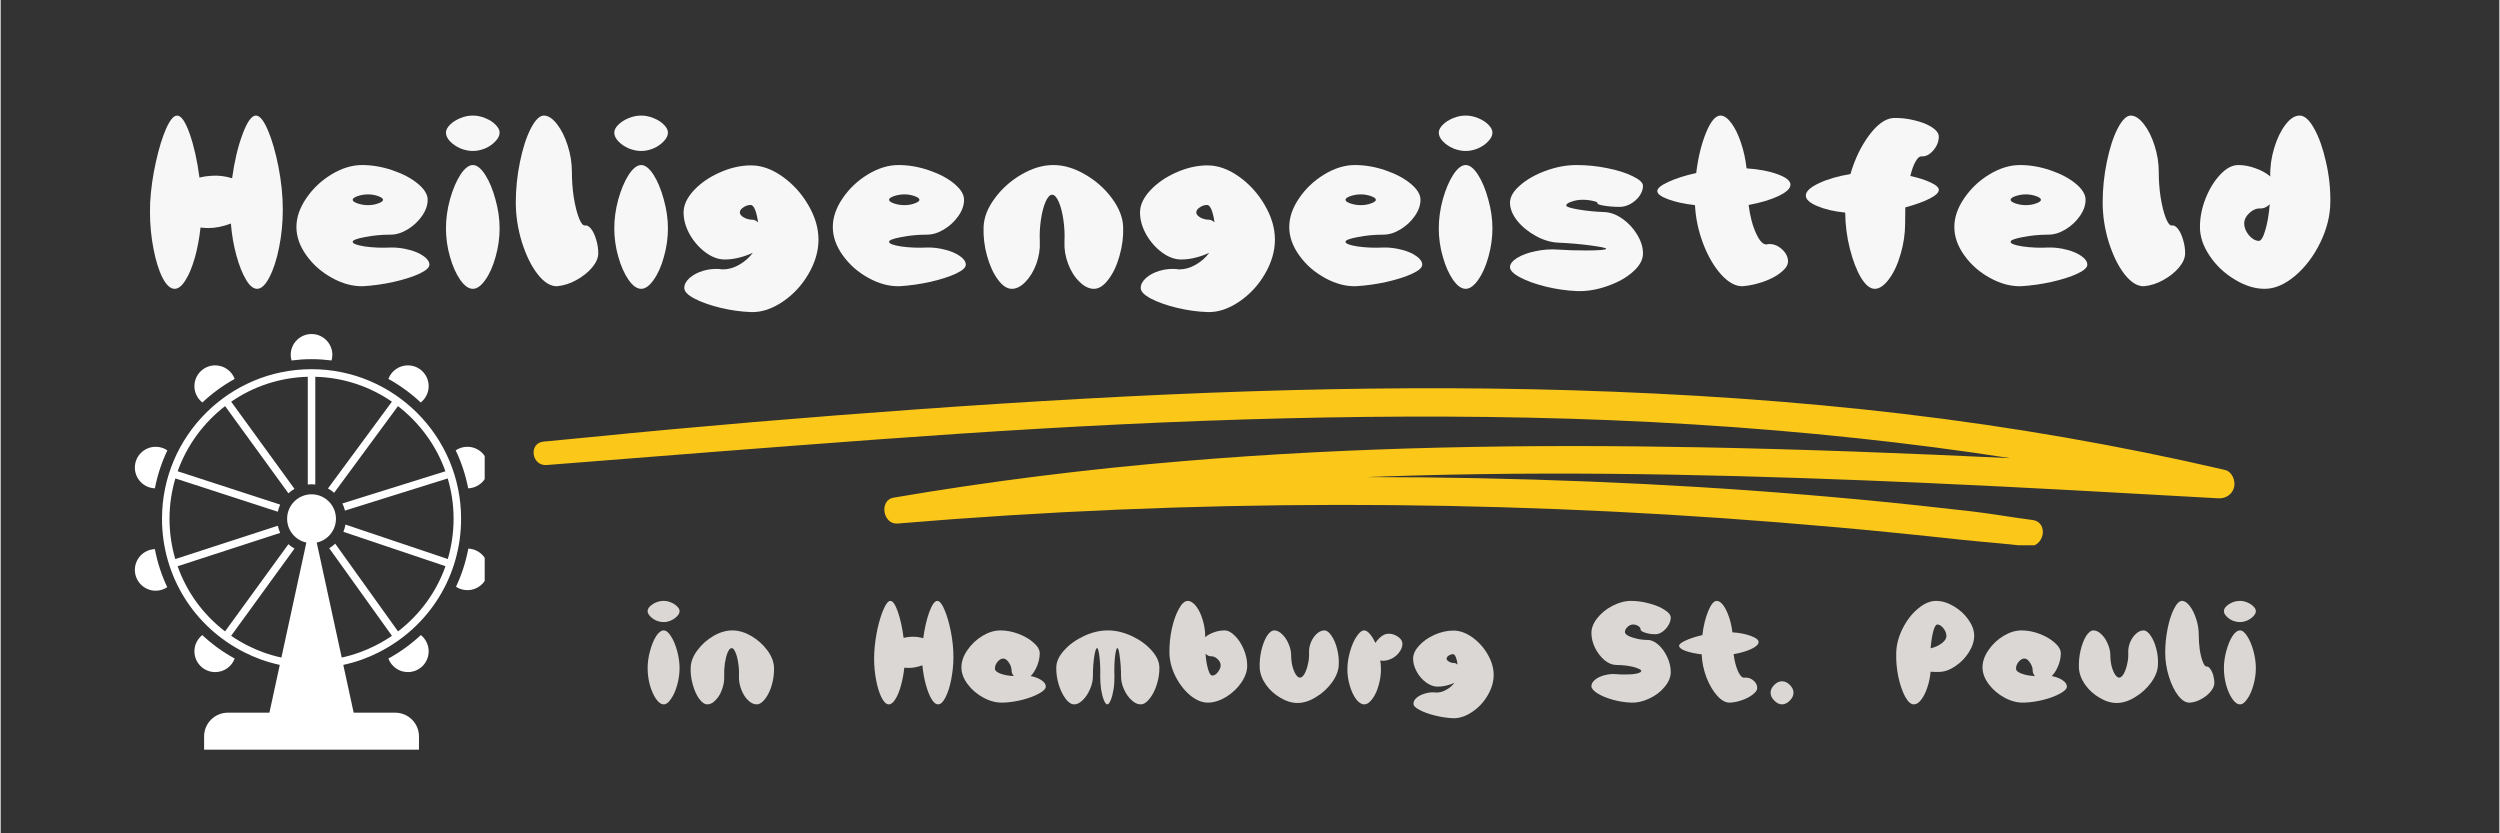 <svg xmlns="http://www.w3.org/2000/svg" xmlns:xlink="http://www.w3.org/1999/xlink" width="300" zoomAndPan="magnify" viewBox="0 0 224.88 75" height="100" preserveAspectRatio="xMidYMid meet" version="1.0"><rect x="0" y="0" width="224.88" height="75" fill="#333333" stroke="none"/><defs><g/><clipPath id="4ba503fb6b"><path d="M 47 34.832 L 202 34.832 L 202 49.074 L 47 49.074 Z M 47 34.832 " clip-rule="nonzero"/></clipPath><clipPath id="941c8563d8"><path d="M 40 49 L 43.562 49 L 43.562 54 L 40 54 Z M 40 49 " clip-rule="nonzero"/></clipPath><clipPath id="035a25e2bf"><path d="M 40 40 L 43.562 40 L 43.562 44 L 40 44 Z M 40 40 " clip-rule="nonzero"/></clipPath><clipPath id="d448b16846"><path d="M 26 30.062 L 30 30.062 L 30 33 L 26 33 Z M 26 30.062 " clip-rule="nonzero"/></clipPath><clipPath id="08b515b31b"><path d="M 12.078 40 L 16 40 L 16 44 L 12.078 44 Z M 12.078 40 " clip-rule="nonzero"/></clipPath><clipPath id="f8f86c58ce"><path d="M 12.078 49 L 15 49 L 15 54 L 12.078 54 Z M 12.078 49 " clip-rule="nonzero"/></clipPath><clipPath id="8816211be0"><path d="M 14 33 L 42 33 L 42 67.543 L 14 67.543 Z M 14 33 " clip-rule="nonzero"/></clipPath></defs><g clip-path="url(#4ba503fb6b)"><path fill="#fbc819" d="M 200.184 42.293 C 190.652 40.078 181 38.406 171.281 37.254 C 161.383 36.082 151.426 35.43 141.461 35.125 C 131.711 34.832 121.949 34.906 112.199 35.227 C 102.301 35.555 92.41 36.133 82.535 36.836 C 72.734 37.539 62.938 38.355 53.16 39.332 C 51.727 39.473 50.289 39.609 48.852 39.746 C 47.488 39.879 47.777 41.957 49.137 41.852 C 59.074 41.066 69.016 40.277 78.961 39.547 C 88.75 38.828 98.551 38.23 108.359 37.871 C 118.105 37.516 127.859 37.383 137.605 37.59 C 147.441 37.801 157.27 38.387 167.055 39.434 C 171.672 39.926 176.281 40.523 180.871 41.234 C 171.59 40.793 162.309 40.434 153.02 40.258 C 137.484 39.965 121.918 40.199 106.434 41.5 C 97.703 42.23 88.996 43.312 80.359 44.789 C 79.043 45.016 79.395 47.23 80.723 47.117 C 93.918 46.008 107.16 45.453 120.402 45.441 C 133.566 45.43 146.723 45.953 159.848 47 C 163.547 47.297 167.246 47.621 170.938 47.996 C 172.738 48.18 174.531 48.363 176.328 48.562 C 178.344 48.781 180.379 48.914 182.391 49.164 C 183.926 49.359 184.387 46.988 182.848 46.797 C 181.035 46.566 179.238 46.242 177.422 46.027 C 175.777 45.836 174.129 45.652 172.48 45.477 C 169.18 45.121 165.875 44.816 162.566 44.539 C 156.059 43.996 149.539 43.602 143.016 43.34 C 136.328 43.07 129.637 42.938 122.945 42.938 C 124.43 42.879 125.914 42.832 127.398 42.793 C 142.797 42.367 158.215 42.797 173.598 43.48 C 182.277 43.863 190.949 44.371 199.621 44.848 C 200.273 44.883 200.883 44.465 201.016 43.812 C 201.133 43.234 200.832 42.445 200.184 42.293 " fill-opacity="1" fill-rule="nonzero"/></g><path fill="#ffffff" d="M 37.816 57.156 C 36.945 57.969 35.969 58.68 34.895 59.27 C 35.16 59.984 35.844 60.488 36.648 60.488 C 37.684 60.488 38.52 59.652 38.52 58.617 C 38.52 58.027 38.246 57.5 37.816 57.156 " fill-opacity="1" fill-rule="nonzero"/><g clip-path="url(#941c8563d8)"><path fill="#ffffff" d="M 42.09 49.375 C 41.863 50.57 41.492 51.727 40.98 52.809 C 41.277 53.004 41.629 53.113 42.008 53.113 C 43.039 53.113 43.879 52.277 43.879 51.242 C 43.879 50.238 43.086 49.418 42.09 49.375 " fill-opacity="1" fill-rule="nonzero"/></g><g clip-path="url(#035a25e2bf)"><path fill="#ffffff" d="M 43.879 42.082 C 43.879 41.047 43.039 40.211 42.008 40.211 C 41.617 40.211 41.254 40.328 40.953 40.531 C 41.465 41.605 41.844 42.75 42.078 43.949 C 43.078 43.914 43.879 43.09 43.879 42.082 " fill-opacity="1" fill-rule="nonzero"/></g><path fill="#ffffff" d="M 38.52 34.754 C 38.52 33.719 37.684 32.883 36.648 32.883 C 35.844 32.883 35.16 33.391 34.895 34.102 C 35.953 34.688 36.93 35.402 37.805 36.223 C 38.238 35.883 38.52 35.352 38.52 34.754 " fill-opacity="1" fill-rule="nonzero"/><g clip-path="url(#d448b16846)"><path fill="#ffffff" d="M 27.98 32.324 C 28.59 32.324 29.188 32.367 29.781 32.441 C 29.824 32.281 29.852 32.109 29.852 31.934 C 29.852 30.902 29.012 30.062 27.98 30.062 C 26.945 30.062 26.105 30.902 26.105 31.934 C 26.105 32.109 26.133 32.281 26.176 32.441 C 26.77 32.367 27.367 32.324 27.98 32.324 " fill-opacity="1" fill-rule="nonzero"/></g><path fill="#ffffff" d="M 18.152 36.223 C 19.027 35.402 20.004 34.688 21.062 34.102 C 20.797 33.391 20.113 32.883 19.309 32.883 C 18.277 32.883 17.438 33.719 17.438 34.754 C 17.438 35.352 17.719 35.883 18.152 36.223 " fill-opacity="1" fill-rule="nonzero"/><g clip-path="url(#08b515b31b)"><path fill="#ffffff" d="M 13.879 43.949 C 14.113 42.75 14.492 41.605 15.004 40.531 C 14.703 40.328 14.34 40.211 13.953 40.211 C 12.918 40.211 12.078 41.047 12.078 42.082 C 12.078 43.09 12.879 43.914 13.879 43.949 " fill-opacity="1" fill-rule="nonzero"/></g><g clip-path="url(#f8f86c58ce)"><path fill="#ffffff" d="M 12.078 51.293 C 12.078 52.324 12.918 53.164 13.953 53.164 C 14.336 53.164 14.695 53.047 14.992 52.848 C 14.48 51.766 14.105 50.617 13.879 49.422 C 12.879 49.461 12.078 50.281 12.078 51.293 " fill-opacity="1" fill-rule="nonzero"/></g><path fill="#ffffff" d="M 21.062 59.27 C 19.988 58.68 19.012 57.969 18.145 57.156 C 17.715 57.5 17.438 58.027 17.438 58.617 C 17.438 59.652 18.277 60.488 19.309 60.488 C 20.113 60.488 20.797 59.984 21.062 59.27 " fill-opacity="1" fill-rule="nonzero"/><g clip-path="url(#8816211be0)"><path fill="#ffffff" d="M 28.445 48.832 C 29.434 48.617 30.176 47.738 30.176 46.688 C 30.176 45.473 29.191 44.488 27.98 44.488 C 26.766 44.488 25.781 45.473 25.781 46.688 C 25.781 47.738 26.523 48.617 27.512 48.832 L 27.199 50.277 L 25.266 59.18 C 24.691 59.055 24.125 58.891 23.574 58.688 C 23.133 58.527 22.699 58.336 22.277 58.125 C 21.738 57.855 21.227 57.555 20.742 57.223 L 26.441 49.375 C 26.246 49.262 26.066 49.129 25.898 48.977 L 20.195 56.824 C 18.215 55.312 16.742 53.273 15.926 50.961 L 25.156 47.961 C 25.062 47.754 24.992 47.543 24.945 47.316 L 15.715 50.316 C 15.375 49.156 15.195 47.938 15.195 46.688 C 15.195 45.426 15.383 44.211 15.723 43.059 L 24.945 46.055 C 24.992 45.832 25.062 45.617 25.156 45.414 L 15.93 42.414 C 16.766 40.074 18.262 38.043 20.199 36.551 L 25.898 44.398 C 26.066 44.246 26.246 44.109 26.441 43.996 L 20.746 36.152 C 22.715 34.797 25.086 33.977 27.641 33.91 L 27.641 43.605 C 27.754 43.594 27.863 43.586 27.98 43.586 C 28.094 43.586 28.207 43.594 28.316 43.605 L 28.316 33.91 C 30.871 33.977 33.242 34.793 35.211 36.152 L 29.457 43.961 C 29.656 44.07 29.84 44.203 30.012 44.352 L 35.758 36.551 C 37.695 38.043 39.191 40.07 40.027 42.414 L 30.754 45.312 C 30.855 45.516 30.934 45.727 30.988 45.953 L 40.234 43.059 C 40.578 44.211 40.762 45.426 40.762 46.688 C 40.762 47.938 40.582 49.156 40.242 50.312 L 31.031 47.211 C 30.992 47.438 30.93 47.652 30.848 47.863 L 40.035 50.957 C 39.219 53.273 37.742 55.309 35.762 56.824 L 30.109 48.93 C 29.949 49.086 29.766 49.223 29.57 49.34 L 35.215 57.223 C 34.73 57.555 34.219 57.855 33.68 58.125 C 33.223 58.355 32.746 58.559 32.262 58.73 C 31.754 58.914 31.223 59.066 30.695 59.18 L 28.762 50.285 Z M 35.508 64.141 L 31.77 64.141 L 30.836 59.84 C 31.395 59.719 31.949 59.562 32.488 59.371 C 33 59.188 33.504 58.973 33.984 58.73 C 38.582 56.43 41.438 51.812 41.438 46.688 C 41.438 39.262 35.402 33.227 27.98 33.227 C 20.559 33.227 14.52 39.262 14.52 46.688 C 14.52 51.812 17.375 56.43 21.973 58.73 C 22.418 58.953 22.879 59.152 23.34 59.324 C 23.918 59.535 24.52 59.711 25.121 59.84 L 24.188 64.141 L 20.449 64.141 C 19.266 64.141 18.309 65.098 18.309 66.281 L 18.309 67.473 L 37.648 67.473 L 37.648 66.281 C 37.648 65.098 36.691 64.141 35.508 64.141 " fill-opacity="1" fill-rule="nonzero"/></g><g fill="#f8f7f7" fill-opacity="1"><g transform="translate(12.564, 24.885)"><g><path d="M 3.312 -14.484 C 3.688 -14.484 4.066 -13.93 4.453 -12.828 C 4.836 -11.734 5.129 -10.426 5.328 -8.906 C 5.648 -8.988 6 -9.039 6.375 -9.062 C 7 -9.113 7.629 -9.039 8.266 -8.844 C 8.473 -10.363 8.785 -11.68 9.203 -12.797 C 9.617 -13.922 10.02 -14.484 10.406 -14.484 C 10.75 -14.484 11.109 -14.047 11.484 -13.172 C 11.859 -12.297 12.176 -11.195 12.438 -9.875 C 12.695 -8.551 12.828 -7.266 12.828 -6.016 C 12.828 -4.867 12.719 -3.742 12.5 -2.641 C 12.281 -1.535 11.988 -0.633 11.625 0.062 C 11.27 0.758 10.898 1.109 10.516 1.109 C 10.172 1.109 9.836 0.832 9.516 0.281 C 9.191 -0.258 8.906 -0.977 8.656 -1.875 C 8.406 -2.781 8.238 -3.742 8.156 -4.766 C 7.426 -4.492 6.75 -4.359 6.125 -4.359 C 5.945 -4.359 5.711 -4.375 5.422 -4.406 C 5.316 -3.426 5.145 -2.516 4.906 -1.672 C 4.664 -0.828 4.383 -0.156 4.062 0.344 C 3.75 0.852 3.426 1.109 3.094 1.109 C 2.707 1.109 2.344 0.773 2 0.109 C 1.664 -0.555 1.395 -1.426 1.188 -2.5 C 0.977 -3.582 0.875 -4.688 0.875 -5.812 C 0.875 -6.195 0.879 -6.488 0.891 -6.688 C 0.961 -7.883 1.133 -9.094 1.406 -10.312 C 1.676 -11.531 1.984 -12.531 2.328 -13.312 C 2.68 -14.094 3.008 -14.484 3.312 -14.484 Z M 3.312 -14.484 "/></g></g></g><g fill="#f8f7f7" fill-opacity="1"><g transform="translate(25.93, 24.885)"><g><path d="M 6.594 -10.031 C 7.5 -10.031 8.41 -9.875 9.328 -9.562 C 10.254 -9.25 11.016 -8.848 11.609 -8.359 C 12.203 -7.867 12.5 -7.383 12.5 -6.906 C 12.5 -6.414 12.328 -5.926 11.984 -5.438 C 11.641 -4.945 11.207 -4.547 10.688 -4.234 C 10.176 -3.922 9.66 -3.766 9.141 -3.766 C 8.336 -3.766 7.57 -3.691 6.844 -3.547 C 6.113 -3.41 5.75 -3.27 5.75 -3.125 C 5.75 -2.957 6.113 -2.816 6.844 -2.703 C 7.582 -2.598 8.367 -2.566 9.203 -2.609 C 9.734 -2.617 10.27 -2.551 10.812 -2.406 C 11.352 -2.27 11.797 -2.078 12.141 -1.828 C 12.484 -1.586 12.656 -1.332 12.656 -1.062 C 12.656 -0.801 12.352 -0.531 11.75 -0.25 C 11.145 0.031 10.379 0.273 9.453 0.484 C 8.523 0.691 7.602 0.82 6.688 0.875 C 5.758 0.895 4.828 0.645 3.891 0.125 C 2.961 -0.383 2.195 -1.055 1.594 -1.891 C 0.988 -2.734 0.688 -3.586 0.688 -4.453 C 0.688 -5.316 0.984 -6.18 1.578 -7.047 C 2.172 -7.922 2.926 -8.633 3.844 -9.188 C 4.77 -9.75 5.688 -10.031 6.594 -10.031 Z M 5.75 -6.906 C 5.75 -6.789 5.895 -6.68 6.188 -6.578 C 6.488 -6.473 6.801 -6.422 7.125 -6.422 C 7.457 -6.422 7.766 -6.473 8.047 -6.578 C 8.336 -6.68 8.484 -6.789 8.484 -6.906 C 8.484 -7.02 8.336 -7.129 8.047 -7.234 C 7.766 -7.336 7.457 -7.391 7.125 -7.391 C 6.801 -7.391 6.488 -7.336 6.188 -7.234 C 5.895 -7.129 5.75 -7.02 5.75 -6.906 Z M 5.75 -6.906 "/></g></g></g><g fill="#f8f7f7" fill-opacity="1"><g transform="translate(39.296, 24.885)"><g><path d="M 0.781 -12.953 C 0.781 -13.18 0.898 -13.414 1.141 -13.656 C 1.379 -13.895 1.688 -14.094 2.062 -14.25 C 2.438 -14.406 2.816 -14.484 3.203 -14.484 C 3.578 -14.484 3.953 -14.406 4.328 -14.25 C 4.711 -14.094 5.02 -13.895 5.25 -13.656 C 5.488 -13.414 5.609 -13.18 5.609 -12.953 C 5.609 -12.691 5.484 -12.43 5.234 -12.172 C 4.992 -11.91 4.688 -11.695 4.312 -11.531 C 3.938 -11.375 3.566 -11.297 3.203 -11.297 C 2.836 -11.297 2.461 -11.375 2.078 -11.531 C 1.703 -11.695 1.391 -11.91 1.141 -12.172 C 0.898 -12.43 0.781 -12.691 0.781 -12.953 Z M 0.781 -4.328 C 0.781 -5.18 0.898 -6.051 1.141 -6.938 C 1.391 -7.832 1.703 -8.57 2.078 -9.156 C 2.461 -9.738 2.836 -10.031 3.203 -10.031 C 3.566 -10.031 3.938 -9.738 4.312 -9.156 C 4.688 -8.57 4.992 -7.832 5.234 -6.938 C 5.484 -6.051 5.609 -5.18 5.609 -4.328 C 5.609 -3.473 5.488 -2.625 5.25 -1.781 C 5.02 -0.938 4.711 -0.242 4.328 0.297 C 3.953 0.836 3.578 1.109 3.203 1.109 C 2.816 1.109 2.438 0.836 2.062 0.297 C 1.688 -0.242 1.379 -0.938 1.141 -1.781 C 0.898 -2.625 0.781 -3.473 0.781 -4.328 Z M 0.781 -4.328 "/></g></g></g><g fill="#f8f7f7" fill-opacity="1"><g transform="translate(45.69, 24.885)"><g><path d="M 4.391 0.875 C 3.805 0.895 3.223 0.535 2.641 -0.203 C 2.066 -0.941 1.594 -1.906 1.219 -3.094 C 0.852 -4.281 0.672 -5.477 0.672 -6.688 C 0.672 -7.883 0.797 -9.094 1.047 -10.312 C 1.297 -11.531 1.617 -12.531 2.016 -13.312 C 2.422 -14.094 2.816 -14.484 3.203 -14.484 C 3.586 -14.484 3.977 -14.227 4.375 -13.719 C 4.77 -13.219 5.094 -12.57 5.344 -11.781 C 5.594 -11 5.719 -10.223 5.719 -9.453 C 5.719 -8.66 5.773 -7.879 5.891 -7.109 C 6.016 -6.348 6.172 -5.727 6.359 -5.25 C 6.547 -4.781 6.727 -4.562 6.906 -4.594 C 7.082 -4.625 7.266 -4.52 7.453 -4.281 C 7.641 -4.039 7.789 -3.719 7.906 -3.312 C 8.031 -2.914 8.094 -2.508 8.094 -2.094 C 8.094 -1.676 7.906 -1.242 7.531 -0.797 C 7.156 -0.359 6.68 0.016 6.109 0.328 C 5.547 0.641 4.973 0.82 4.391 0.875 Z M 4.391 0.875 "/></g></g></g><g fill="#f8f7f7" fill-opacity="1"><g transform="translate(54.445, 24.885)"><g><path d="M 0.781 -12.953 C 0.781 -13.18 0.898 -13.414 1.141 -13.656 C 1.379 -13.895 1.688 -14.094 2.062 -14.25 C 2.438 -14.406 2.816 -14.484 3.203 -14.484 C 3.578 -14.484 3.953 -14.406 4.328 -14.25 C 4.711 -14.094 5.02 -13.895 5.25 -13.656 C 5.488 -13.414 5.609 -13.18 5.609 -12.953 C 5.609 -12.691 5.484 -12.43 5.234 -12.172 C 4.992 -11.91 4.688 -11.695 4.312 -11.531 C 3.938 -11.375 3.566 -11.297 3.203 -11.297 C 2.836 -11.297 2.461 -11.375 2.078 -11.531 C 1.703 -11.695 1.391 -11.91 1.141 -12.172 C 0.898 -12.43 0.781 -12.691 0.781 -12.953 Z M 0.781 -4.328 C 0.781 -5.18 0.898 -6.051 1.141 -6.938 C 1.391 -7.832 1.703 -8.57 2.078 -9.156 C 2.461 -9.738 2.836 -10.031 3.203 -10.031 C 3.566 -10.031 3.938 -9.738 4.312 -9.156 C 4.688 -8.57 4.992 -7.832 5.234 -6.938 C 5.484 -6.051 5.609 -5.18 5.609 -4.328 C 5.609 -3.473 5.488 -2.625 5.25 -1.781 C 5.02 -0.938 4.711 -0.242 4.328 0.297 C 3.953 0.836 3.578 1.109 3.203 1.109 C 2.816 1.109 2.438 0.836 2.062 0.297 C 1.688 -0.242 1.379 -0.938 1.141 -1.781 C 0.898 -2.625 0.781 -3.473 0.781 -4.328 Z M 0.781 -4.328 "/></g></g></g><g fill="#f8f7f7" fill-opacity="1"><g transform="translate(60.838, 24.885)"><g><path d="M 0.688 1.031 C 0.688 0.719 0.848 0.414 1.172 0.125 C 1.492 -0.156 1.898 -0.367 2.391 -0.516 C 2.891 -0.66 3.395 -0.711 3.906 -0.672 C 3.957 -0.648 4.047 -0.641 4.172 -0.641 C 4.66 -0.641 5.148 -0.781 5.641 -1.062 C 6.141 -1.352 6.547 -1.711 6.859 -2.141 C 6.492 -1.961 6.086 -1.816 5.641 -1.703 C 5.191 -1.586 4.754 -1.531 4.328 -1.531 C 3.754 -1.531 3.176 -1.742 2.594 -2.172 C 2.02 -2.598 1.547 -3.141 1.172 -3.797 C 0.805 -4.461 0.625 -5.117 0.625 -5.766 C 0.625 -6.422 0.926 -7.078 1.531 -7.734 C 2.145 -8.398 2.926 -8.941 3.875 -9.359 C 4.82 -9.785 5.766 -10 6.703 -10 C 7.641 -10 8.578 -9.664 9.516 -9 C 10.461 -8.332 11.238 -7.477 11.844 -6.438 C 12.457 -5.395 12.766 -4.352 12.766 -3.312 C 12.766 -2.281 12.461 -1.25 11.859 -0.219 C 11.266 0.801 10.492 1.629 9.547 2.266 C 8.598 2.91 7.66 3.223 6.734 3.203 C 5.797 3.172 4.859 3.039 3.922 2.812 C 2.984 2.582 2.207 2.305 1.594 1.984 C 0.988 1.66 0.688 1.344 0.688 1.031 Z M 5.688 -5.766 C 5.688 -5.609 5.805 -5.457 6.047 -5.312 C 6.297 -5.176 6.562 -5.109 6.844 -5.109 C 6.988 -5.109 7.148 -5.031 7.328 -4.875 C 7.266 -5.332 7.176 -5.707 7.062 -6 C 6.945 -6.289 6.812 -6.438 6.656 -6.438 C 6.426 -6.438 6.207 -6.363 6 -6.219 C 5.789 -6.082 5.688 -5.93 5.688 -5.766 Z M 5.688 -5.766 "/></g></g></g><g fill="#f8f7f7" fill-opacity="1"><g transform="translate(74.205, 24.885)"><g><path d="M 6.594 -10.031 C 7.5 -10.031 8.41 -9.875 9.328 -9.562 C 10.254 -9.25 11.016 -8.848 11.609 -8.359 C 12.203 -7.867 12.5 -7.383 12.5 -6.906 C 12.5 -6.414 12.328 -5.926 11.984 -5.438 C 11.641 -4.945 11.207 -4.547 10.688 -4.234 C 10.176 -3.922 9.66 -3.766 9.141 -3.766 C 8.336 -3.766 7.57 -3.691 6.844 -3.547 C 6.113 -3.41 5.75 -3.27 5.75 -3.125 C 5.75 -2.957 6.113 -2.816 6.844 -2.703 C 7.582 -2.598 8.367 -2.566 9.203 -2.609 C 9.734 -2.617 10.27 -2.551 10.812 -2.406 C 11.352 -2.27 11.797 -2.078 12.141 -1.828 C 12.484 -1.586 12.656 -1.332 12.656 -1.062 C 12.656 -0.801 12.352 -0.531 11.75 -0.25 C 11.145 0.031 10.379 0.273 9.453 0.484 C 8.523 0.691 7.602 0.82 6.688 0.875 C 5.758 0.895 4.828 0.645 3.891 0.125 C 2.961 -0.383 2.195 -1.055 1.594 -1.891 C 0.988 -2.734 0.688 -3.586 0.688 -4.453 C 0.688 -5.316 0.984 -6.18 1.578 -7.047 C 2.172 -7.922 2.926 -8.633 3.844 -9.188 C 4.77 -9.75 5.688 -10.031 6.594 -10.031 Z M 5.75 -6.906 C 5.75 -6.789 5.895 -6.68 6.188 -6.578 C 6.488 -6.473 6.801 -6.422 7.125 -6.422 C 7.457 -6.422 7.766 -6.473 8.047 -6.578 C 8.336 -6.68 8.484 -6.789 8.484 -6.906 C 8.484 -7.02 8.336 -7.129 8.047 -7.234 C 7.766 -7.336 7.457 -7.391 7.125 -7.391 C 6.801 -7.391 6.488 -7.336 6.188 -7.234 C 5.895 -7.129 5.75 -7.02 5.75 -6.906 Z M 5.75 -6.906 "/></g></g></g><g fill="#f8f7f7" fill-opacity="1"><g transform="translate(87.571, 24.885)"><g><path d="M 3.438 1.109 C 3 1.109 2.578 0.828 2.172 0.266 C 1.766 -0.285 1.441 -0.992 1.203 -1.859 C 0.961 -2.723 0.859 -3.586 0.891 -4.453 C 0.922 -5.316 1.258 -6.18 1.906 -7.047 C 2.551 -7.922 3.352 -8.633 4.312 -9.188 C 5.281 -9.75 6.234 -10.031 7.172 -10.031 C 8.109 -10.031 9.055 -9.75 10.016 -9.188 C 10.984 -8.633 11.789 -7.922 12.438 -7.047 C 13.082 -6.18 13.422 -5.316 13.453 -4.453 C 13.484 -3.586 13.375 -2.723 13.125 -1.859 C 12.883 -0.992 12.551 -0.285 12.125 0.266 C 11.707 0.828 11.273 1.109 10.828 1.109 C 10.379 1.109 9.941 0.895 9.516 0.469 C 9.086 0.051 8.75 -0.484 8.5 -1.141 C 8.25 -1.805 8.141 -2.469 8.172 -3.125 C 8.203 -3.77 8.172 -4.422 8.078 -5.078 C 7.984 -5.742 7.844 -6.289 7.656 -6.719 C 7.469 -7.145 7.27 -7.359 7.062 -7.359 C 6.852 -7.359 6.656 -7.145 6.469 -6.719 C 6.281 -6.289 6.141 -5.742 6.047 -5.078 C 5.953 -4.422 5.922 -3.77 5.953 -3.125 C 5.984 -2.469 5.879 -1.805 5.641 -1.141 C 5.398 -0.484 5.078 0.051 4.672 0.469 C 4.266 0.895 3.852 1.109 3.438 1.109 Z M 3.438 1.109 "/></g></g></g><g fill="#f8f7f7" fill-opacity="1"><g transform="translate(101.917, 24.885)"><g><path d="M 0.688 1.031 C 0.688 0.719 0.848 0.414 1.172 0.125 C 1.492 -0.156 1.898 -0.367 2.391 -0.516 C 2.891 -0.66 3.395 -0.711 3.906 -0.672 C 3.957 -0.648 4.047 -0.641 4.172 -0.641 C 4.66 -0.641 5.148 -0.781 5.641 -1.062 C 6.141 -1.352 6.547 -1.711 6.859 -2.141 C 6.492 -1.961 6.086 -1.816 5.641 -1.703 C 5.191 -1.586 4.754 -1.531 4.328 -1.531 C 3.754 -1.531 3.176 -1.742 2.594 -2.172 C 2.02 -2.598 1.547 -3.141 1.172 -3.797 C 0.805 -4.461 0.625 -5.117 0.625 -5.766 C 0.625 -6.422 0.926 -7.078 1.531 -7.734 C 2.145 -8.398 2.926 -8.941 3.875 -9.359 C 4.82 -9.785 5.766 -10 6.703 -10 C 7.641 -10 8.578 -9.664 9.516 -9 C 10.461 -8.332 11.238 -7.477 11.844 -6.438 C 12.457 -5.395 12.766 -4.352 12.766 -3.312 C 12.766 -2.281 12.461 -1.25 11.859 -0.219 C 11.266 0.801 10.492 1.629 9.547 2.266 C 8.598 2.91 7.66 3.223 6.734 3.203 C 5.797 3.172 4.859 3.039 3.922 2.812 C 2.984 2.582 2.207 2.305 1.594 1.984 C 0.988 1.66 0.688 1.344 0.688 1.031 Z M 5.688 -5.766 C 5.688 -5.609 5.805 -5.457 6.047 -5.312 C 6.297 -5.176 6.562 -5.109 6.844 -5.109 C 6.988 -5.109 7.148 -5.031 7.328 -4.875 C 7.266 -5.332 7.176 -5.707 7.062 -6 C 6.945 -6.289 6.812 -6.438 6.656 -6.438 C 6.426 -6.438 6.207 -6.363 6 -6.219 C 5.789 -6.082 5.688 -5.93 5.688 -5.766 Z M 5.688 -5.766 "/></g></g></g><g fill="#f8f7f7" fill-opacity="1"><g transform="translate(115.284, 24.885)"><g><path d="M 6.594 -10.031 C 7.5 -10.031 8.41 -9.875 9.328 -9.562 C 10.254 -9.25 11.016 -8.848 11.609 -8.359 C 12.203 -7.867 12.5 -7.383 12.5 -6.906 C 12.5 -6.414 12.328 -5.926 11.984 -5.438 C 11.641 -4.945 11.207 -4.547 10.688 -4.234 C 10.176 -3.922 9.66 -3.766 9.141 -3.766 C 8.336 -3.766 7.57 -3.691 6.844 -3.547 C 6.113 -3.41 5.75 -3.27 5.75 -3.125 C 5.75 -2.957 6.113 -2.816 6.844 -2.703 C 7.582 -2.598 8.367 -2.566 9.203 -2.609 C 9.734 -2.617 10.27 -2.551 10.812 -2.406 C 11.352 -2.27 11.797 -2.078 12.141 -1.828 C 12.484 -1.586 12.656 -1.332 12.656 -1.062 C 12.656 -0.801 12.352 -0.531 11.75 -0.25 C 11.145 0.031 10.379 0.273 9.453 0.484 C 8.523 0.691 7.602 0.82 6.688 0.875 C 5.758 0.895 4.828 0.645 3.891 0.125 C 2.961 -0.383 2.195 -1.055 1.594 -1.891 C 0.988 -2.734 0.688 -3.586 0.688 -4.453 C 0.688 -5.316 0.984 -6.18 1.578 -7.047 C 2.172 -7.922 2.926 -8.633 3.844 -9.188 C 4.77 -9.75 5.688 -10.031 6.594 -10.031 Z M 5.75 -6.906 C 5.75 -6.789 5.895 -6.68 6.188 -6.578 C 6.488 -6.473 6.801 -6.422 7.125 -6.422 C 7.457 -6.422 7.766 -6.473 8.047 -6.578 C 8.336 -6.68 8.484 -6.789 8.484 -6.906 C 8.484 -7.02 8.336 -7.129 8.047 -7.234 C 7.766 -7.336 7.457 -7.391 7.125 -7.391 C 6.801 -7.391 6.488 -7.336 6.188 -7.234 C 5.895 -7.129 5.75 -7.02 5.75 -6.906 Z M 5.75 -6.906 "/></g></g></g><g fill="#f8f7f7" fill-opacity="1"><g transform="translate(128.65, 24.885)"><g><path d="M 0.781 -12.953 C 0.781 -13.18 0.898 -13.414 1.141 -13.656 C 1.379 -13.895 1.688 -14.094 2.062 -14.25 C 2.438 -14.406 2.816 -14.484 3.203 -14.484 C 3.578 -14.484 3.953 -14.406 4.328 -14.25 C 4.711 -14.094 5.02 -13.895 5.25 -13.656 C 5.488 -13.414 5.609 -13.18 5.609 -12.953 C 5.609 -12.691 5.484 -12.43 5.234 -12.172 C 4.992 -11.91 4.688 -11.695 4.312 -11.531 C 3.938 -11.375 3.566 -11.297 3.203 -11.297 C 2.836 -11.297 2.461 -11.375 2.078 -11.531 C 1.703 -11.695 1.391 -11.91 1.141 -12.172 C 0.898 -12.43 0.781 -12.691 0.781 -12.953 Z M 0.781 -4.328 C 0.781 -5.18 0.898 -6.051 1.141 -6.938 C 1.391 -7.832 1.703 -8.57 2.078 -9.156 C 2.461 -9.738 2.836 -10.031 3.203 -10.031 C 3.566 -10.031 3.938 -9.738 4.312 -9.156 C 4.688 -8.57 4.992 -7.832 5.234 -6.938 C 5.484 -6.051 5.609 -5.18 5.609 -4.328 C 5.609 -3.473 5.488 -2.625 5.25 -1.781 C 5.02 -0.938 4.711 -0.242 4.328 0.297 C 3.953 0.836 3.578 1.109 3.203 1.109 C 2.816 1.109 2.438 0.836 2.062 0.297 C 1.688 -0.242 1.379 -0.938 1.141 -1.781 C 0.898 -2.625 0.781 -3.473 0.781 -4.328 Z M 0.781 -4.328 "/></g></g></g><g fill="#f8f7f7" fill-opacity="1"><g transform="translate(135.043, 24.885)"><g><path d="M 9.453 -2.5 C 9.453 -2.57 8.977 -2.672 8.031 -2.797 C 7.094 -2.922 6.125 -3.004 5.125 -3.047 C 4.457 -3.078 3.785 -3.281 3.109 -3.656 C 2.43 -4.031 1.875 -4.488 1.438 -5.031 C 1.008 -5.582 0.797 -6.117 0.797 -6.641 C 0.797 -7.16 1.098 -7.68 1.703 -8.203 C 2.305 -8.734 3.078 -9.172 4.016 -9.516 C 4.953 -9.859 5.879 -10.031 6.797 -10.031 C 7.711 -10.031 8.633 -9.938 9.562 -9.75 C 10.5 -9.562 11.266 -9.316 11.859 -9.016 C 12.461 -8.723 12.766 -8.438 12.766 -8.156 C 12.766 -7.852 12.66 -7.551 12.453 -7.25 C 12.242 -6.957 11.973 -6.719 11.641 -6.531 C 11.316 -6.352 10.992 -6.266 10.672 -6.266 C 10.172 -6.266 9.703 -6.301 9.266 -6.375 C 8.836 -6.445 8.641 -6.52 8.672 -6.594 C 8.703 -6.664 8.57 -6.734 8.281 -6.797 C 7.988 -6.867 7.672 -6.906 7.328 -6.906 C 6.973 -6.906 6.641 -6.848 6.328 -6.734 C 6.016 -6.629 5.859 -6.516 5.859 -6.391 C 5.859 -6.273 6.223 -6.156 6.953 -6.031 C 7.691 -5.906 8.477 -5.828 9.312 -5.797 C 9.844 -5.773 10.375 -5.578 10.906 -5.203 C 11.445 -4.828 11.891 -4.352 12.234 -3.781 C 12.586 -3.207 12.766 -2.641 12.766 -2.078 C 12.766 -1.504 12.461 -0.953 11.859 -0.422 C 11.266 0.109 10.5 0.535 9.562 0.859 C 8.633 1.191 7.711 1.344 6.797 1.312 C 5.859 1.27 4.926 1.133 4 0.906 C 3.07 0.676 2.305 0.398 1.703 0.078 C 1.098 -0.242 0.797 -0.551 0.797 -0.844 C 0.797 -1.125 1.008 -1.398 1.438 -1.672 C 1.875 -1.941 2.43 -2.145 3.109 -2.281 C 3.785 -2.426 4.457 -2.473 5.125 -2.422 C 5.883 -2.367 6.719 -2.344 7.625 -2.344 C 8.844 -2.344 9.453 -2.395 9.453 -2.5 Z M 9.453 -2.5 "/></g></g></g><g fill="#f8f7f7" fill-opacity="1"><g transform="translate(148.41, 24.885)"><g><path d="M 12.453 -1.344 C 12.453 -1.039 12.25 -0.723 11.844 -0.391 C 11.438 -0.055 10.914 0.223 10.281 0.453 C 9.645 0.68 9.008 0.82 8.375 0.875 C 7.75 0.895 7.113 0.555 6.469 -0.141 C 5.82 -0.848 5.273 -1.773 4.828 -2.922 C 4.391 -4.066 4.141 -5.234 4.078 -6.422 C 3.109 -6.535 2.301 -6.711 1.656 -6.953 C 1.008 -7.191 0.688 -7.438 0.688 -7.688 C 0.688 -7.938 1.02 -8.211 1.688 -8.516 C 2.363 -8.828 3.195 -9.094 4.188 -9.312 C 4.363 -10.727 4.66 -11.941 5.078 -12.953 C 5.492 -13.973 5.926 -14.484 6.375 -14.484 C 6.695 -14.484 7.023 -14.254 7.359 -13.797 C 7.691 -13.348 7.977 -12.758 8.219 -12.031 C 8.469 -11.301 8.633 -10.535 8.719 -9.734 C 9.812 -9.66 10.742 -9.484 11.516 -9.203 C 12.285 -8.922 12.672 -8.609 12.672 -8.266 C 12.672 -7.922 12.305 -7.578 11.578 -7.234 C 10.859 -6.898 9.969 -6.633 8.906 -6.438 C 9.039 -5.395 9.27 -4.531 9.594 -3.844 C 9.914 -3.156 10.238 -2.836 10.562 -2.891 C 10.602 -2.91 10.676 -2.922 10.781 -2.922 C 11.195 -2.922 11.578 -2.758 11.922 -2.438 C 12.273 -2.113 12.453 -1.75 12.453 -1.344 Z M 12.453 -1.344 "/></g></g></g><g fill="#f8f7f7" fill-opacity="1"><g transform="translate(161.776, 24.885)"><g><path d="M 11.094 -10.812 C 10.914 -10.82 10.738 -10.664 10.562 -10.344 C 10.383 -10.031 10.227 -9.598 10.094 -9.047 C 10.852 -8.879 11.469 -8.68 11.938 -8.453 C 12.414 -8.234 12.656 -8.016 12.656 -7.797 C 12.656 -7.547 12.375 -7.281 11.812 -7 C 11.25 -6.719 10.523 -6.457 9.641 -6.219 C 9.629 -5.883 9.625 -5.398 9.625 -4.766 C 9.625 -3.848 9.488 -2.93 9.219 -2.016 C 8.957 -1.098 8.609 -0.348 8.172 0.234 C 7.742 0.816 7.316 1.109 6.891 1.109 C 6.473 1.109 6.062 0.773 5.656 0.109 C 5.258 -0.555 4.926 -1.422 4.656 -2.484 C 4.383 -3.547 4.242 -4.633 4.234 -5.75 C 3.234 -5.852 2.391 -6.051 1.703 -6.344 C 1.023 -6.633 0.688 -6.945 0.688 -7.281 C 0.688 -7.656 1.078 -8.023 1.859 -8.391 C 2.648 -8.766 3.598 -9.039 4.703 -9.219 C 5.098 -10.57 5.66 -11.738 6.391 -12.719 C 7.117 -13.695 7.844 -14.211 8.562 -14.266 C 9.176 -14.285 9.801 -14.219 10.438 -14.062 C 11.082 -13.914 11.613 -13.707 12.031 -13.438 C 12.445 -13.164 12.656 -12.883 12.656 -12.594 C 12.656 -12.145 12.488 -11.727 12.156 -11.344 C 11.82 -10.957 11.469 -10.781 11.094 -10.812 Z M 11.094 -10.812 "/></g></g></g><g fill="#f8f7f7" fill-opacity="1"><g transform="translate(175.142, 24.885)"><g><path d="M 6.594 -10.031 C 7.5 -10.031 8.41 -9.875 9.328 -9.562 C 10.254 -9.25 11.016 -8.848 11.609 -8.359 C 12.203 -7.867 12.5 -7.383 12.5 -6.906 C 12.5 -6.414 12.328 -5.926 11.984 -5.438 C 11.641 -4.945 11.207 -4.547 10.688 -4.234 C 10.176 -3.922 9.66 -3.766 9.141 -3.766 C 8.336 -3.766 7.57 -3.691 6.844 -3.547 C 6.113 -3.41 5.75 -3.27 5.75 -3.125 C 5.75 -2.957 6.113 -2.816 6.844 -2.703 C 7.582 -2.598 8.367 -2.566 9.203 -2.609 C 9.734 -2.617 10.27 -2.551 10.812 -2.406 C 11.352 -2.27 11.797 -2.078 12.141 -1.828 C 12.484 -1.586 12.656 -1.332 12.656 -1.062 C 12.656 -0.801 12.352 -0.531 11.75 -0.25 C 11.145 0.031 10.379 0.273 9.453 0.484 C 8.523 0.691 7.602 0.82 6.688 0.875 C 5.758 0.895 4.828 0.645 3.891 0.125 C 2.961 -0.383 2.195 -1.055 1.594 -1.891 C 0.988 -2.734 0.688 -3.586 0.688 -4.453 C 0.688 -5.316 0.984 -6.18 1.578 -7.047 C 2.172 -7.922 2.926 -8.633 3.844 -9.188 C 4.77 -9.75 5.688 -10.031 6.594 -10.031 Z M 5.75 -6.906 C 5.75 -6.789 5.895 -6.68 6.188 -6.578 C 6.488 -6.473 6.801 -6.422 7.125 -6.422 C 7.457 -6.422 7.766 -6.473 8.047 -6.578 C 8.336 -6.68 8.484 -6.789 8.484 -6.906 C 8.484 -7.02 8.336 -7.129 8.047 -7.234 C 7.766 -7.336 7.457 -7.391 7.125 -7.391 C 6.801 -7.391 6.488 -7.336 6.188 -7.234 C 5.895 -7.129 5.75 -7.02 5.75 -6.906 Z M 5.75 -6.906 "/></g></g></g><g fill="#f8f7f7" fill-opacity="1"><g transform="translate(188.508, 24.885)"><g><path d="M 4.391 0.875 C 3.805 0.895 3.223 0.535 2.641 -0.203 C 2.066 -0.941 1.594 -1.906 1.219 -3.094 C 0.852 -4.281 0.672 -5.477 0.672 -6.688 C 0.672 -7.883 0.797 -9.094 1.047 -10.312 C 1.297 -11.531 1.617 -12.531 2.016 -13.312 C 2.422 -14.094 2.816 -14.484 3.203 -14.484 C 3.586 -14.484 3.977 -14.227 4.375 -13.719 C 4.77 -13.219 5.094 -12.57 5.344 -11.781 C 5.594 -11 5.719 -10.223 5.719 -9.453 C 5.719 -8.66 5.773 -7.879 5.891 -7.109 C 6.016 -6.348 6.172 -5.727 6.359 -5.25 C 6.547 -4.781 6.727 -4.562 6.906 -4.594 C 7.082 -4.625 7.266 -4.52 7.453 -4.281 C 7.641 -4.039 7.789 -3.719 7.906 -3.312 C 8.031 -2.914 8.094 -2.508 8.094 -2.094 C 8.094 -1.676 7.906 -1.242 7.531 -0.797 C 7.156 -0.359 6.68 0.016 6.109 0.328 C 5.547 0.641 4.973 0.82 4.391 0.875 Z M 4.391 0.875 "/></g></g></g><g fill="#f8f7f7" fill-opacity="1"><g transform="translate(197.263, 24.885)"><g><path d="M 5.953 -3.203 C 6.16 -3.191 6.359 -3.504 6.547 -4.141 C 6.742 -4.785 6.879 -5.57 6.953 -6.5 C 6.68 -6.238 6.406 -6.113 6.125 -6.125 C 5.77 -6.145 5.438 -6.008 5.125 -5.719 C 4.812 -5.426 4.656 -5.109 4.656 -4.766 C 4.656 -4.422 4.789 -4.078 5.062 -3.734 C 5.344 -3.398 5.641 -3.223 5.953 -3.203 Z M 0.672 -4.453 C 0.672 -5.316 0.844 -6.18 1.188 -7.047 C 1.539 -7.922 1.984 -8.633 2.516 -9.188 C 3.047 -9.75 3.582 -10.031 4.125 -10.031 C 4.645 -10.031 5.164 -9.93 5.688 -9.734 C 6.219 -9.547 6.656 -9.301 7 -9 C 6.977 -9.863 7.098 -10.723 7.359 -11.578 C 7.617 -12.43 7.957 -13.129 8.375 -13.672 C 8.789 -14.211 9.211 -14.484 9.641 -14.484 C 10.086 -14.484 10.523 -14.094 10.953 -13.312 C 11.391 -12.531 11.742 -11.531 12.016 -10.312 C 12.297 -9.094 12.426 -7.883 12.406 -6.688 C 12.395 -5.477 12.094 -4.266 11.5 -3.047 C 10.906 -1.828 10.145 -0.828 9.219 -0.047 C 8.301 0.723 7.395 1.109 6.5 1.109 C 5.613 1.109 4.711 0.828 3.797 0.266 C 2.879 -0.285 2.129 -0.992 1.547 -1.859 C 0.961 -2.723 0.672 -3.586 0.672 -4.453 Z M 0.672 -4.453 "/></g></g></g><g fill="#dad7d4" fill-opacity="1"><g transform="translate(57.758, 62.721)"><g><path d="M 0.469 -7.719 C 0.469 -7.863 0.535 -8.004 0.672 -8.141 C 0.816 -8.285 1 -8.406 1.219 -8.5 C 1.445 -8.594 1.68 -8.641 1.922 -8.641 C 2.141 -8.641 2.359 -8.594 2.578 -8.5 C 2.805 -8.406 2.988 -8.285 3.125 -8.141 C 3.27 -8.004 3.344 -7.863 3.344 -7.719 C 3.344 -7.57 3.27 -7.422 3.125 -7.266 C 2.977 -7.109 2.789 -6.977 2.562 -6.875 C 2.344 -6.781 2.129 -6.734 1.922 -6.734 C 1.691 -6.734 1.461 -6.781 1.234 -6.875 C 1.016 -6.977 0.832 -7.109 0.688 -7.266 C 0.539 -7.422 0.469 -7.57 0.469 -7.719 Z M 0.469 -2.578 C 0.469 -3.086 0.539 -3.609 0.688 -4.141 C 0.832 -4.68 1.016 -5.125 1.234 -5.469 C 1.461 -5.812 1.691 -5.984 1.922 -5.984 C 2.129 -5.984 2.344 -5.812 2.562 -5.469 C 2.789 -5.125 2.977 -4.68 3.125 -4.141 C 3.27 -3.609 3.344 -3.086 3.344 -2.578 C 3.344 -2.078 3.27 -1.57 3.125 -1.062 C 2.988 -0.562 2.805 -0.148 2.578 0.172 C 2.359 0.504 2.141 0.672 1.922 0.672 C 1.68 0.672 1.445 0.504 1.219 0.172 C 1 -0.148 0.816 -0.562 0.672 -1.062 C 0.535 -1.57 0.469 -2.078 0.469 -2.578 Z M 0.469 -2.578 "/></g></g></g><g fill="#dad7d4" fill-opacity="1"><g transform="translate(61.57, 62.721)"><g><path d="M 2.047 0.672 C 1.785 0.672 1.535 0.504 1.297 0.172 C 1.055 -0.16 0.863 -0.586 0.719 -1.109 C 0.57 -1.629 0.508 -2.145 0.531 -2.656 C 0.551 -3.176 0.754 -3.691 1.141 -4.203 C 1.523 -4.723 2.004 -5.148 2.578 -5.484 C 3.148 -5.816 3.719 -5.984 4.281 -5.984 C 4.844 -5.984 5.41 -5.816 5.984 -5.484 C 6.555 -5.148 7.035 -4.723 7.422 -4.203 C 7.805 -3.691 8.008 -3.176 8.031 -2.656 C 8.051 -2.145 7.988 -1.629 7.844 -1.109 C 7.695 -0.586 7.492 -0.16 7.234 0.172 C 6.984 0.504 6.727 0.672 6.469 0.672 C 6.195 0.672 5.93 0.539 5.672 0.281 C 5.422 0.031 5.223 -0.289 5.078 -0.688 C 4.93 -1.082 4.863 -1.473 4.875 -1.859 C 4.895 -2.254 4.875 -2.645 4.812 -3.031 C 4.758 -3.426 4.676 -3.75 4.562 -4 C 4.457 -4.258 4.344 -4.391 4.219 -4.391 C 4.094 -4.391 3.973 -4.258 3.859 -4 C 3.754 -3.75 3.672 -3.426 3.609 -3.031 C 3.555 -2.645 3.535 -2.254 3.547 -1.859 C 3.566 -1.473 3.504 -1.082 3.359 -0.688 C 3.223 -0.289 3.031 0.031 2.781 0.281 C 2.539 0.539 2.297 0.672 2.047 0.672 Z M 2.047 0.672 "/></g></g></g><g fill="#dad7d4" fill-opacity="1"><g transform="translate(70.124, 62.721)"><g/></g></g><g fill="#dad7d4" fill-opacity="1"><g transform="translate(78.093, 62.721)"><g><path d="M 1.984 -8.641 C 2.203 -8.641 2.426 -8.312 2.656 -7.656 C 2.883 -7 3.055 -6.219 3.172 -5.312 C 3.367 -5.363 3.578 -5.395 3.797 -5.406 C 4.172 -5.438 4.551 -5.395 4.938 -5.281 C 5.062 -6.188 5.242 -6.973 5.484 -7.641 C 5.734 -8.305 5.973 -8.641 6.203 -8.641 C 6.41 -8.641 6.625 -8.379 6.844 -7.859 C 7.07 -7.336 7.266 -6.68 7.422 -5.891 C 7.578 -5.098 7.656 -4.332 7.656 -3.594 C 7.656 -2.906 7.586 -2.227 7.453 -1.562 C 7.328 -0.906 7.156 -0.367 6.938 0.047 C 6.727 0.461 6.508 0.672 6.281 0.672 C 6.07 0.672 5.867 0.504 5.672 0.172 C 5.484 -0.148 5.316 -0.578 5.172 -1.109 C 5.023 -1.648 4.922 -2.227 4.859 -2.844 C 4.43 -2.688 4.031 -2.609 3.656 -2.609 C 3.551 -2.609 3.41 -2.613 3.234 -2.625 C 3.172 -2.039 3.066 -1.492 2.922 -0.984 C 2.785 -0.484 2.617 -0.082 2.422 0.219 C 2.234 0.52 2.039 0.672 1.844 0.672 C 1.613 0.672 1.395 0.469 1.188 0.062 C 0.988 -0.332 0.828 -0.848 0.703 -1.484 C 0.578 -2.129 0.516 -2.789 0.516 -3.469 C 0.516 -3.695 0.52 -3.867 0.531 -3.984 C 0.57 -4.703 0.672 -5.426 0.828 -6.156 C 0.992 -6.883 1.18 -7.477 1.391 -7.938 C 1.598 -8.406 1.797 -8.641 1.984 -8.641 Z M 1.984 -8.641 "/></g></g></g><g fill="#dad7d4" fill-opacity="1"><g transform="translate(86.062, 62.721)"><g><path d="M 3.922 -5.984 C 4.461 -5.984 5.004 -5.879 5.547 -5.672 C 6.098 -5.461 6.551 -5.195 6.906 -4.875 C 7.27 -4.562 7.453 -4.242 7.453 -3.922 C 7.453 -3.555 7.375 -3.18 7.219 -2.797 C 7.062 -2.41 6.867 -2.102 6.641 -1.875 C 7.035 -1.801 7.359 -1.676 7.609 -1.5 C 7.867 -1.332 8 -1.145 8 -0.938 C 8 -0.738 7.801 -0.531 7.406 -0.312 C 7.02 -0.094 6.531 0.094 5.938 0.25 C 5.344 0.406 4.75 0.492 4.156 0.516 C 3.57 0.535 2.988 0.391 2.406 0.078 C 1.82 -0.234 1.344 -0.641 0.969 -1.141 C 0.594 -1.641 0.406 -2.145 0.406 -2.656 C 0.406 -3.176 0.582 -3.691 0.938 -4.203 C 1.289 -4.723 1.738 -5.148 2.281 -5.484 C 2.832 -5.816 3.379 -5.984 3.922 -5.984 Z M 3.422 -2.547 C 3.422 -2.367 3.586 -2.219 3.922 -2.094 C 4.254 -1.969 4.656 -1.895 5.125 -1.875 C 4.988 -2.031 4.922 -2.191 4.922 -2.359 C 4.922 -2.617 4.836 -2.863 4.672 -3.094 C 4.516 -3.332 4.348 -3.453 4.172 -3.453 C 3.992 -3.453 3.82 -3.352 3.656 -3.156 C 3.5 -2.969 3.422 -2.766 3.422 -2.547 Z M 3.422 -2.547 "/></g></g></g><g fill="#dad7d4" fill-opacity="1"><g transform="translate(94.536, 62.721)"><g><path d="M 2.094 0.672 C 1.82 0.672 1.562 0.504 1.312 0.172 C 1.062 -0.16 0.852 -0.586 0.688 -1.109 C 0.531 -1.629 0.457 -2.145 0.469 -2.656 C 0.477 -3.176 0.719 -3.691 1.188 -4.203 C 1.656 -4.723 2.25 -5.148 2.969 -5.484 C 3.688 -5.816 4.398 -5.984 5.109 -5.984 C 5.816 -5.984 6.531 -5.816 7.25 -5.484 C 7.969 -5.148 8.562 -4.723 9.031 -4.203 C 9.5 -3.691 9.738 -3.176 9.75 -2.656 C 9.758 -2.145 9.68 -1.629 9.516 -1.109 C 9.348 -0.586 9.129 -0.16 8.859 0.172 C 8.598 0.504 8.332 0.672 8.062 0.672 C 7.781 0.672 7.504 0.539 7.234 0.281 C 6.961 0.031 6.738 -0.289 6.562 -0.688 C 6.383 -1.082 6.297 -1.473 6.297 -1.859 C 6.297 -2.461 6.258 -3.035 6.188 -3.578 C 6.125 -4.117 6.051 -4.391 5.969 -4.391 C 5.883 -4.391 5.812 -4.117 5.75 -3.578 C 5.695 -3.035 5.68 -2.461 5.703 -1.859 C 5.711 -1.473 5.688 -1.082 5.625 -0.688 C 5.562 -0.289 5.477 0.031 5.375 0.281 C 5.27 0.539 5.164 0.672 5.062 0.672 C 4.957 0.672 4.852 0.539 4.75 0.281 C 4.645 0.031 4.562 -0.289 4.5 -0.688 C 4.445 -1.082 4.422 -1.473 4.422 -1.859 C 4.441 -2.461 4.422 -3.035 4.359 -3.578 C 4.297 -4.117 4.223 -4.391 4.141 -4.391 C 4.047 -4.391 3.957 -4.117 3.875 -3.578 C 3.801 -3.035 3.766 -2.461 3.766 -1.859 C 3.766 -1.473 3.676 -1.082 3.5 -0.688 C 3.332 -0.289 3.117 0.031 2.859 0.281 C 2.598 0.539 2.344 0.672 2.094 0.672 Z M 2.094 0.672 "/></g></g></g><g fill="#dad7d4" fill-opacity="1"><g transform="translate(104.736, 62.721)"><g><path d="M 0.453 -3.984 C 0.441 -4.703 0.516 -5.426 0.672 -6.156 C 0.836 -6.883 1.051 -7.477 1.312 -7.938 C 1.57 -8.406 1.832 -8.641 2.094 -8.641 C 2.352 -8.641 2.609 -8.477 2.859 -8.156 C 3.109 -7.832 3.305 -7.414 3.453 -6.906 C 3.609 -6.395 3.68 -5.883 3.672 -5.375 C 3.867 -5.551 4.129 -5.695 4.453 -5.812 C 4.773 -5.926 5.094 -5.984 5.406 -5.984 C 5.719 -5.984 6.031 -5.82 6.344 -5.5 C 6.664 -5.188 6.93 -4.781 7.141 -4.281 C 7.348 -3.789 7.453 -3.301 7.453 -2.812 C 7.453 -2.32 7.281 -1.82 6.938 -1.312 C 6.594 -0.801 6.148 -0.375 5.609 -0.031 C 5.066 0.312 4.523 0.492 3.984 0.516 C 3.453 0.535 2.91 0.328 2.359 -0.109 C 1.816 -0.555 1.363 -1.133 1 -1.844 C 0.645 -2.551 0.461 -3.266 0.453 -3.984 Z M 3.703 -3.875 C 3.742 -3.32 3.82 -2.852 3.938 -2.469 C 4.051 -2.094 4.176 -1.91 4.312 -1.922 C 4.488 -1.922 4.656 -2.023 4.812 -2.234 C 4.977 -2.441 5.062 -2.645 5.062 -2.844 C 5.062 -3.051 4.969 -3.238 4.781 -3.406 C 4.594 -3.582 4.398 -3.664 4.203 -3.656 C 4.047 -3.645 3.879 -3.719 3.703 -3.875 Z M 3.703 -3.875 "/></g></g></g><g fill="#dad7d4" fill-opacity="1"><g transform="translate(112.706, 62.721)"><g><path d="M 4.016 0.547 C 3.504 0.547 2.988 0.391 2.469 0.078 C 1.945 -0.223 1.516 -0.613 1.172 -1.094 C 0.828 -1.582 0.641 -2.082 0.609 -2.594 C 0.586 -3.113 0.633 -3.633 0.75 -4.156 C 0.875 -4.688 1.039 -5.125 1.25 -5.469 C 1.469 -5.812 1.691 -5.984 1.922 -5.984 C 2.16 -5.984 2.395 -5.867 2.625 -5.641 C 2.863 -5.422 3.055 -5.133 3.203 -4.781 C 3.359 -4.426 3.438 -4.078 3.438 -3.734 C 3.438 -3.41 3.473 -3.094 3.547 -2.781 C 3.629 -2.469 3.734 -2.211 3.859 -2.016 C 3.984 -1.828 4.109 -1.734 4.234 -1.734 C 4.367 -1.734 4.504 -1.848 4.641 -2.078 C 4.773 -2.316 4.879 -2.613 4.953 -2.969 C 5.035 -3.32 5.066 -3.66 5.047 -3.984 C 5.035 -4.297 5.094 -4.609 5.219 -4.922 C 5.352 -5.234 5.531 -5.488 5.75 -5.688 C 5.969 -5.883 6.191 -5.984 6.422 -5.984 C 6.641 -5.984 6.852 -5.828 7.062 -5.516 C 7.281 -5.203 7.453 -4.801 7.578 -4.312 C 7.703 -3.82 7.75 -3.332 7.719 -2.844 C 7.695 -2.344 7.492 -1.828 7.109 -1.297 C 6.723 -0.766 6.242 -0.328 5.672 0.016 C 5.109 0.367 4.555 0.547 4.016 0.547 Z M 4.016 0.547 "/></g></g></g><g fill="#dad7d4" fill-opacity="1"><g transform="translate(120.675, 62.721)"><g><path d="M 2.047 -5.984 C 2.203 -5.984 2.367 -5.879 2.547 -5.672 C 2.723 -5.473 2.891 -5.203 3.047 -4.859 C 3.305 -5.234 3.578 -5.484 3.859 -5.609 C 3.984 -5.66 4.113 -5.688 4.25 -5.688 C 4.551 -5.688 4.832 -5.594 5.094 -5.406 C 5.352 -5.227 5.484 -5.016 5.484 -4.766 C 5.484 -4.492 5.363 -4.211 5.125 -3.922 C 4.883 -3.641 4.598 -3.445 4.266 -3.344 C 4.098 -3.281 3.93 -3.25 3.766 -3.25 C 3.703 -3.25 3.609 -3.258 3.484 -3.281 C 3.516 -3.145 3.535 -2.938 3.547 -2.656 C 3.566 -2.145 3.504 -1.629 3.359 -1.109 C 3.223 -0.586 3.031 -0.16 2.781 0.172 C 2.539 0.504 2.297 0.672 2.047 0.672 C 1.797 0.672 1.551 0.516 1.312 0.203 C 1.082 -0.109 0.895 -0.508 0.75 -1 C 0.602 -1.488 0.531 -1.977 0.531 -2.469 C 0.531 -3 0.609 -3.535 0.766 -4.078 C 0.922 -4.629 1.117 -5.082 1.359 -5.438 C 1.598 -5.801 1.828 -5.984 2.047 -5.984 Z M 2.047 -5.984 "/></g></g></g><g fill="#dad7d4" fill-opacity="1"><g transform="translate(126.745, 62.721)"><g><path d="M 0.406 0.609 C 0.406 0.422 0.5 0.242 0.688 0.078 C 0.883 -0.086 1.129 -0.211 1.422 -0.297 C 1.723 -0.391 2.023 -0.426 2.328 -0.406 C 2.359 -0.395 2.41 -0.391 2.484 -0.391 C 2.773 -0.391 3.066 -0.473 3.359 -0.641 C 3.66 -0.805 3.906 -1.02 4.094 -1.281 C 3.875 -1.164 3.629 -1.078 3.359 -1.016 C 3.098 -0.953 2.836 -0.922 2.578 -0.922 C 2.242 -0.922 1.898 -1.047 1.547 -1.297 C 1.203 -1.547 0.922 -1.867 0.703 -2.266 C 0.484 -2.66 0.375 -3.051 0.375 -3.438 C 0.375 -3.832 0.555 -4.227 0.922 -4.625 C 1.285 -5.02 1.75 -5.344 2.312 -5.594 C 2.883 -5.844 3.445 -5.969 4 -5.969 C 4.562 -5.969 5.125 -5.77 5.688 -5.375 C 6.25 -4.977 6.711 -4.469 7.078 -3.844 C 7.441 -3.219 7.625 -2.598 7.625 -1.984 C 7.625 -1.359 7.441 -0.738 7.078 -0.125 C 6.723 0.477 6.266 0.969 5.703 1.344 C 5.141 1.727 4.578 1.922 4.016 1.922 C 3.453 1.898 2.891 1.816 2.328 1.672 C 1.773 1.535 1.316 1.367 0.953 1.172 C 0.586 0.984 0.406 0.797 0.406 0.609 Z M 3.391 -3.438 C 3.391 -3.344 3.461 -3.254 3.609 -3.172 C 3.754 -3.086 3.91 -3.047 4.078 -3.047 C 4.172 -3.047 4.27 -3 4.375 -2.906 C 4.344 -3.188 4.289 -3.41 4.219 -3.578 C 4.145 -3.754 4.062 -3.844 3.969 -3.844 C 3.832 -3.844 3.703 -3.801 3.578 -3.719 C 3.453 -3.633 3.391 -3.539 3.391 -3.438 Z M 3.391 -3.438 "/></g></g></g><g fill="#dad7d4" fill-opacity="1"><g transform="translate(134.714, 62.721)"><g/></g></g><g fill="#dad7d4" fill-opacity="1"><g transform="translate(142.683, 62.721)"><g><path d="M 4.969 -2.344 C 4.969 -2.414 4.852 -2.492 4.625 -2.578 C 4.406 -2.672 4.117 -2.742 3.766 -2.797 C 3.422 -2.848 3.07 -2.875 2.719 -2.875 C 2.375 -2.875 2.023 -3.016 1.672 -3.297 C 1.328 -3.586 1.039 -3.957 0.812 -4.406 C 0.594 -4.863 0.484 -5.312 0.484 -5.75 C 0.484 -6.195 0.66 -6.645 1.016 -7.094 C 1.379 -7.551 1.836 -7.922 2.391 -8.203 C 2.953 -8.492 3.508 -8.641 4.062 -8.641 C 4.602 -8.641 5.148 -8.562 5.703 -8.406 C 6.266 -8.258 6.723 -8.066 7.078 -7.828 C 7.441 -7.598 7.625 -7.367 7.625 -7.141 C 7.625 -6.91 7.551 -6.676 7.406 -6.438 C 7.27 -6.207 7.094 -6.016 6.875 -5.859 C 6.664 -5.711 6.453 -5.641 6.234 -5.641 C 5.898 -5.641 5.594 -5.688 5.312 -5.781 C 5.031 -5.875 4.895 -5.973 4.906 -6.078 C 4.914 -6.18 4.848 -6.281 4.703 -6.375 C 4.566 -6.469 4.41 -6.516 4.234 -6.516 C 4.055 -6.516 3.891 -6.441 3.734 -6.297 C 3.578 -6.148 3.5 -5.992 3.5 -5.828 C 3.5 -5.723 3.598 -5.613 3.797 -5.5 C 4.004 -5.395 4.27 -5.305 4.594 -5.234 C 4.914 -5.16 5.238 -5.125 5.562 -5.125 C 5.875 -5.125 6.191 -4.977 6.516 -4.688 C 6.836 -4.406 7.102 -4.035 7.312 -3.578 C 7.52 -3.129 7.625 -2.68 7.625 -2.234 C 7.625 -1.785 7.441 -1.344 7.078 -0.906 C 6.723 -0.469 6.266 -0.117 5.703 0.141 C 5.148 0.41 4.602 0.535 4.062 0.516 C 3.5 0.492 2.941 0.406 2.391 0.25 C 1.836 0.094 1.379 -0.098 1.016 -0.328 C 0.66 -0.555 0.484 -0.77 0.484 -0.969 C 0.484 -1.176 0.594 -1.367 0.812 -1.547 C 1.039 -1.734 1.328 -1.867 1.672 -1.953 C 2.023 -2.047 2.375 -2.078 2.719 -2.047 C 2.977 -2.023 3.238 -2.016 3.5 -2.016 C 3.906 -2.016 4.25 -2.039 4.531 -2.094 C 4.82 -2.156 4.969 -2.238 4.969 -2.344 Z M 4.969 -2.344 "/></g></g></g><g fill="#dad7d4" fill-opacity="1"><g transform="translate(150.652, 62.721)"><g><path d="M 7.438 -0.797 C 7.438 -0.617 7.312 -0.43 7.062 -0.234 C 6.82 -0.035 6.516 0.129 6.141 0.266 C 5.766 0.41 5.383 0.492 5 0.516 C 4.625 0.535 4.242 0.336 3.859 -0.078 C 3.473 -0.504 3.145 -1.055 2.875 -1.734 C 2.613 -2.422 2.469 -3.117 2.438 -3.828 C 1.852 -3.898 1.367 -4.004 0.984 -4.141 C 0.598 -4.285 0.406 -4.438 0.406 -4.594 C 0.406 -4.738 0.602 -4.898 1 -5.078 C 1.406 -5.266 1.906 -5.426 2.5 -5.562 C 2.602 -6.406 2.781 -7.129 3.031 -7.734 C 3.281 -8.336 3.535 -8.641 3.797 -8.641 C 3.992 -8.641 4.191 -8.504 4.391 -8.234 C 4.586 -7.961 4.758 -7.609 4.906 -7.172 C 5.051 -6.742 5.148 -6.289 5.203 -5.812 C 5.859 -5.77 6.414 -5.66 6.875 -5.484 C 7.332 -5.316 7.562 -5.133 7.562 -4.938 C 7.562 -4.727 7.344 -4.52 6.906 -4.312 C 6.477 -4.113 5.945 -3.957 5.312 -3.844 C 5.395 -3.219 5.531 -2.695 5.719 -2.281 C 5.914 -1.875 6.109 -1.691 6.297 -1.734 C 6.328 -1.734 6.375 -1.734 6.438 -1.734 C 6.688 -1.734 6.914 -1.641 7.125 -1.453 C 7.332 -1.266 7.438 -1.047 7.438 -0.797 Z M 7.438 -0.797 "/></g></g></g><g fill="#dad7d4" fill-opacity="1"><g transform="translate(158.621, 62.721)"><g><path d="M 2.734 -0.375 C 2.734 -0.125 2.625 0.109 2.406 0.328 C 2.188 0.555 1.953 0.672 1.703 0.672 C 1.453 0.672 1.219 0.555 1 0.328 C 0.781 0.109 0.672 -0.125 0.672 -0.375 C 0.672 -0.625 0.781 -0.859 1 -1.078 C 1.219 -1.297 1.453 -1.406 1.703 -1.406 C 1.953 -1.406 2.188 -1.297 2.406 -1.078 C 2.625 -0.859 2.734 -0.625 2.734 -0.375 Z M 2.734 -0.375 "/></g></g></g><g fill="#dad7d4" fill-opacity="1"><g transform="translate(162.022, 62.721)"><g/></g></g><g fill="#dad7d4" fill-opacity="1"><g transform="translate(169.991, 62.721)"><g><path d="M 7.625 -5.516 C 7.625 -5.023 7.469 -4.531 7.156 -4.031 C 6.844 -3.531 6.441 -3.113 5.953 -2.781 C 5.473 -2.445 4.992 -2.27 4.516 -2.25 C 4.328 -2.238 4.055 -2.242 3.703 -2.266 C 3.66 -1.773 3.562 -1.301 3.406 -0.844 C 3.258 -0.395 3.078 -0.031 2.859 0.25 C 2.648 0.531 2.426 0.672 2.188 0.672 C 1.926 0.672 1.664 0.438 1.406 -0.031 C 1.156 -0.5 0.953 -1.094 0.797 -1.812 C 0.648 -2.539 0.586 -3.266 0.609 -3.984 C 0.629 -4.703 0.82 -5.426 1.188 -6.156 C 1.551 -6.883 2.008 -7.477 2.562 -7.938 C 3.113 -8.406 3.656 -8.641 4.188 -8.641 C 4.707 -8.641 5.234 -8.484 5.766 -8.172 C 6.305 -7.859 6.75 -7.457 7.094 -6.969 C 7.445 -6.477 7.625 -5.992 7.625 -5.516 Z M 3.703 -4.375 C 4.078 -4.457 4.406 -4.602 4.688 -4.812 C 4.977 -5.031 5.125 -5.25 5.125 -5.469 C 5.125 -5.719 5.035 -5.953 4.859 -6.172 C 4.68 -6.398 4.5 -6.516 4.312 -6.516 C 4.176 -6.516 4.051 -6.305 3.938 -5.891 C 3.832 -5.484 3.754 -4.977 3.703 -4.375 Z M 3.703 -4.375 "/></g></g></g><g fill="#dad7d4" fill-opacity="1"><g transform="translate(177.96, 62.721)"><g><path d="M 3.922 -5.984 C 4.461 -5.984 5.004 -5.879 5.547 -5.672 C 6.098 -5.461 6.551 -5.195 6.906 -4.875 C 7.27 -4.562 7.453 -4.242 7.453 -3.922 C 7.453 -3.555 7.375 -3.18 7.219 -2.797 C 7.062 -2.41 6.867 -2.102 6.641 -1.875 C 7.035 -1.801 7.359 -1.676 7.609 -1.5 C 7.867 -1.332 8 -1.145 8 -0.938 C 8 -0.738 7.801 -0.531 7.406 -0.312 C 7.02 -0.094 6.531 0.094 5.938 0.25 C 5.344 0.406 4.75 0.492 4.156 0.516 C 3.57 0.535 2.988 0.391 2.406 0.078 C 1.82 -0.234 1.344 -0.641 0.969 -1.141 C 0.594 -1.641 0.406 -2.145 0.406 -2.656 C 0.406 -3.176 0.582 -3.691 0.938 -4.203 C 1.289 -4.723 1.738 -5.148 2.281 -5.484 C 2.832 -5.816 3.379 -5.984 3.922 -5.984 Z M 3.422 -2.547 C 3.422 -2.367 3.586 -2.219 3.922 -2.094 C 4.254 -1.969 4.656 -1.895 5.125 -1.875 C 4.988 -2.031 4.922 -2.191 4.922 -2.359 C 4.922 -2.617 4.836 -2.863 4.672 -3.094 C 4.516 -3.332 4.348 -3.453 4.172 -3.453 C 3.992 -3.453 3.82 -3.352 3.656 -3.156 C 3.5 -2.969 3.422 -2.766 3.422 -2.547 Z M 3.422 -2.547 "/></g></g></g><g fill="#dad7d4" fill-opacity="1"><g transform="translate(186.434, 62.721)"><g><path d="M 4.016 0.547 C 3.504 0.547 2.988 0.391 2.469 0.078 C 1.945 -0.223 1.516 -0.613 1.172 -1.094 C 0.828 -1.582 0.641 -2.082 0.609 -2.594 C 0.586 -3.113 0.633 -3.633 0.75 -4.156 C 0.875 -4.688 1.039 -5.125 1.25 -5.469 C 1.469 -5.812 1.691 -5.984 1.922 -5.984 C 2.16 -5.984 2.395 -5.867 2.625 -5.641 C 2.863 -5.422 3.055 -5.133 3.203 -4.781 C 3.359 -4.426 3.438 -4.078 3.438 -3.734 C 3.438 -3.41 3.473 -3.094 3.547 -2.781 C 3.629 -2.469 3.734 -2.211 3.859 -2.016 C 3.984 -1.828 4.109 -1.734 4.234 -1.734 C 4.367 -1.734 4.504 -1.848 4.641 -2.078 C 4.773 -2.316 4.879 -2.613 4.953 -2.969 C 5.035 -3.32 5.066 -3.66 5.047 -3.984 C 5.035 -4.297 5.094 -4.609 5.219 -4.922 C 5.352 -5.234 5.531 -5.488 5.75 -5.688 C 5.969 -5.883 6.191 -5.984 6.422 -5.984 C 6.641 -5.984 6.852 -5.828 7.062 -5.516 C 7.281 -5.203 7.453 -4.801 7.578 -4.312 C 7.703 -3.82 7.75 -3.332 7.719 -2.844 C 7.695 -2.344 7.492 -1.828 7.109 -1.297 C 6.723 -0.766 6.242 -0.328 5.672 0.016 C 5.109 0.367 4.555 0.547 4.016 0.547 Z M 4.016 0.547 "/></g></g></g><g fill="#dad7d4" fill-opacity="1"><g transform="translate(194.403, 62.721)"><g><path d="M 2.625 0.516 C 2.27 0.535 1.922 0.328 1.578 -0.109 C 1.234 -0.555 0.953 -1.133 0.734 -1.844 C 0.516 -2.551 0.406 -3.266 0.406 -3.984 C 0.406 -4.703 0.477 -5.426 0.625 -6.156 C 0.77 -6.883 0.961 -7.477 1.203 -7.938 C 1.441 -8.406 1.68 -8.641 1.922 -8.641 C 2.148 -8.641 2.379 -8.488 2.609 -8.188 C 2.848 -7.883 3.039 -7.5 3.188 -7.031 C 3.344 -6.562 3.422 -6.098 3.422 -5.641 C 3.422 -5.172 3.453 -4.707 3.516 -4.25 C 3.586 -3.789 3.68 -3.422 3.797 -3.141 C 3.91 -2.859 4.02 -2.723 4.125 -2.734 C 4.227 -2.754 4.332 -2.691 4.438 -2.547 C 4.551 -2.41 4.645 -2.223 4.719 -1.984 C 4.789 -1.742 4.828 -1.5 4.828 -1.25 C 4.828 -1 4.711 -0.738 4.484 -0.469 C 4.266 -0.207 3.984 0.016 3.641 0.203 C 3.305 0.391 2.969 0.492 2.625 0.516 Z M 2.625 0.516 "/></g></g></g><g fill="#dad7d4" fill-opacity="1"><g transform="translate(199.623, 62.721)"><g><path d="M 0.469 -7.719 C 0.469 -7.863 0.535 -8.004 0.672 -8.141 C 0.816 -8.285 1 -8.406 1.219 -8.5 C 1.445 -8.594 1.68 -8.641 1.922 -8.641 C 2.141 -8.641 2.359 -8.594 2.578 -8.5 C 2.805 -8.406 2.988 -8.285 3.125 -8.141 C 3.27 -8.004 3.344 -7.863 3.344 -7.719 C 3.344 -7.57 3.27 -7.422 3.125 -7.266 C 2.977 -7.109 2.789 -6.977 2.562 -6.875 C 2.344 -6.781 2.129 -6.734 1.922 -6.734 C 1.691 -6.734 1.461 -6.781 1.234 -6.875 C 1.016 -6.977 0.832 -7.109 0.688 -7.266 C 0.539 -7.422 0.469 -7.57 0.469 -7.719 Z M 0.469 -2.578 C 0.469 -3.086 0.539 -3.609 0.688 -4.141 C 0.832 -4.68 1.016 -5.125 1.234 -5.469 C 1.461 -5.812 1.691 -5.984 1.922 -5.984 C 2.129 -5.984 2.344 -5.812 2.562 -5.469 C 2.789 -5.125 2.977 -4.68 3.125 -4.141 C 3.27 -3.609 3.344 -3.086 3.344 -2.578 C 3.344 -2.078 3.27 -1.57 3.125 -1.062 C 2.988 -0.562 2.805 -0.148 2.578 0.172 C 2.359 0.504 2.141 0.672 1.922 0.672 C 1.68 0.672 1.445 0.504 1.219 0.172 C 1 -0.148 0.816 -0.562 0.672 -1.062 C 0.535 -1.57 0.469 -2.078 0.469 -2.578 Z M 0.469 -2.578 "/></g></g></g></svg>